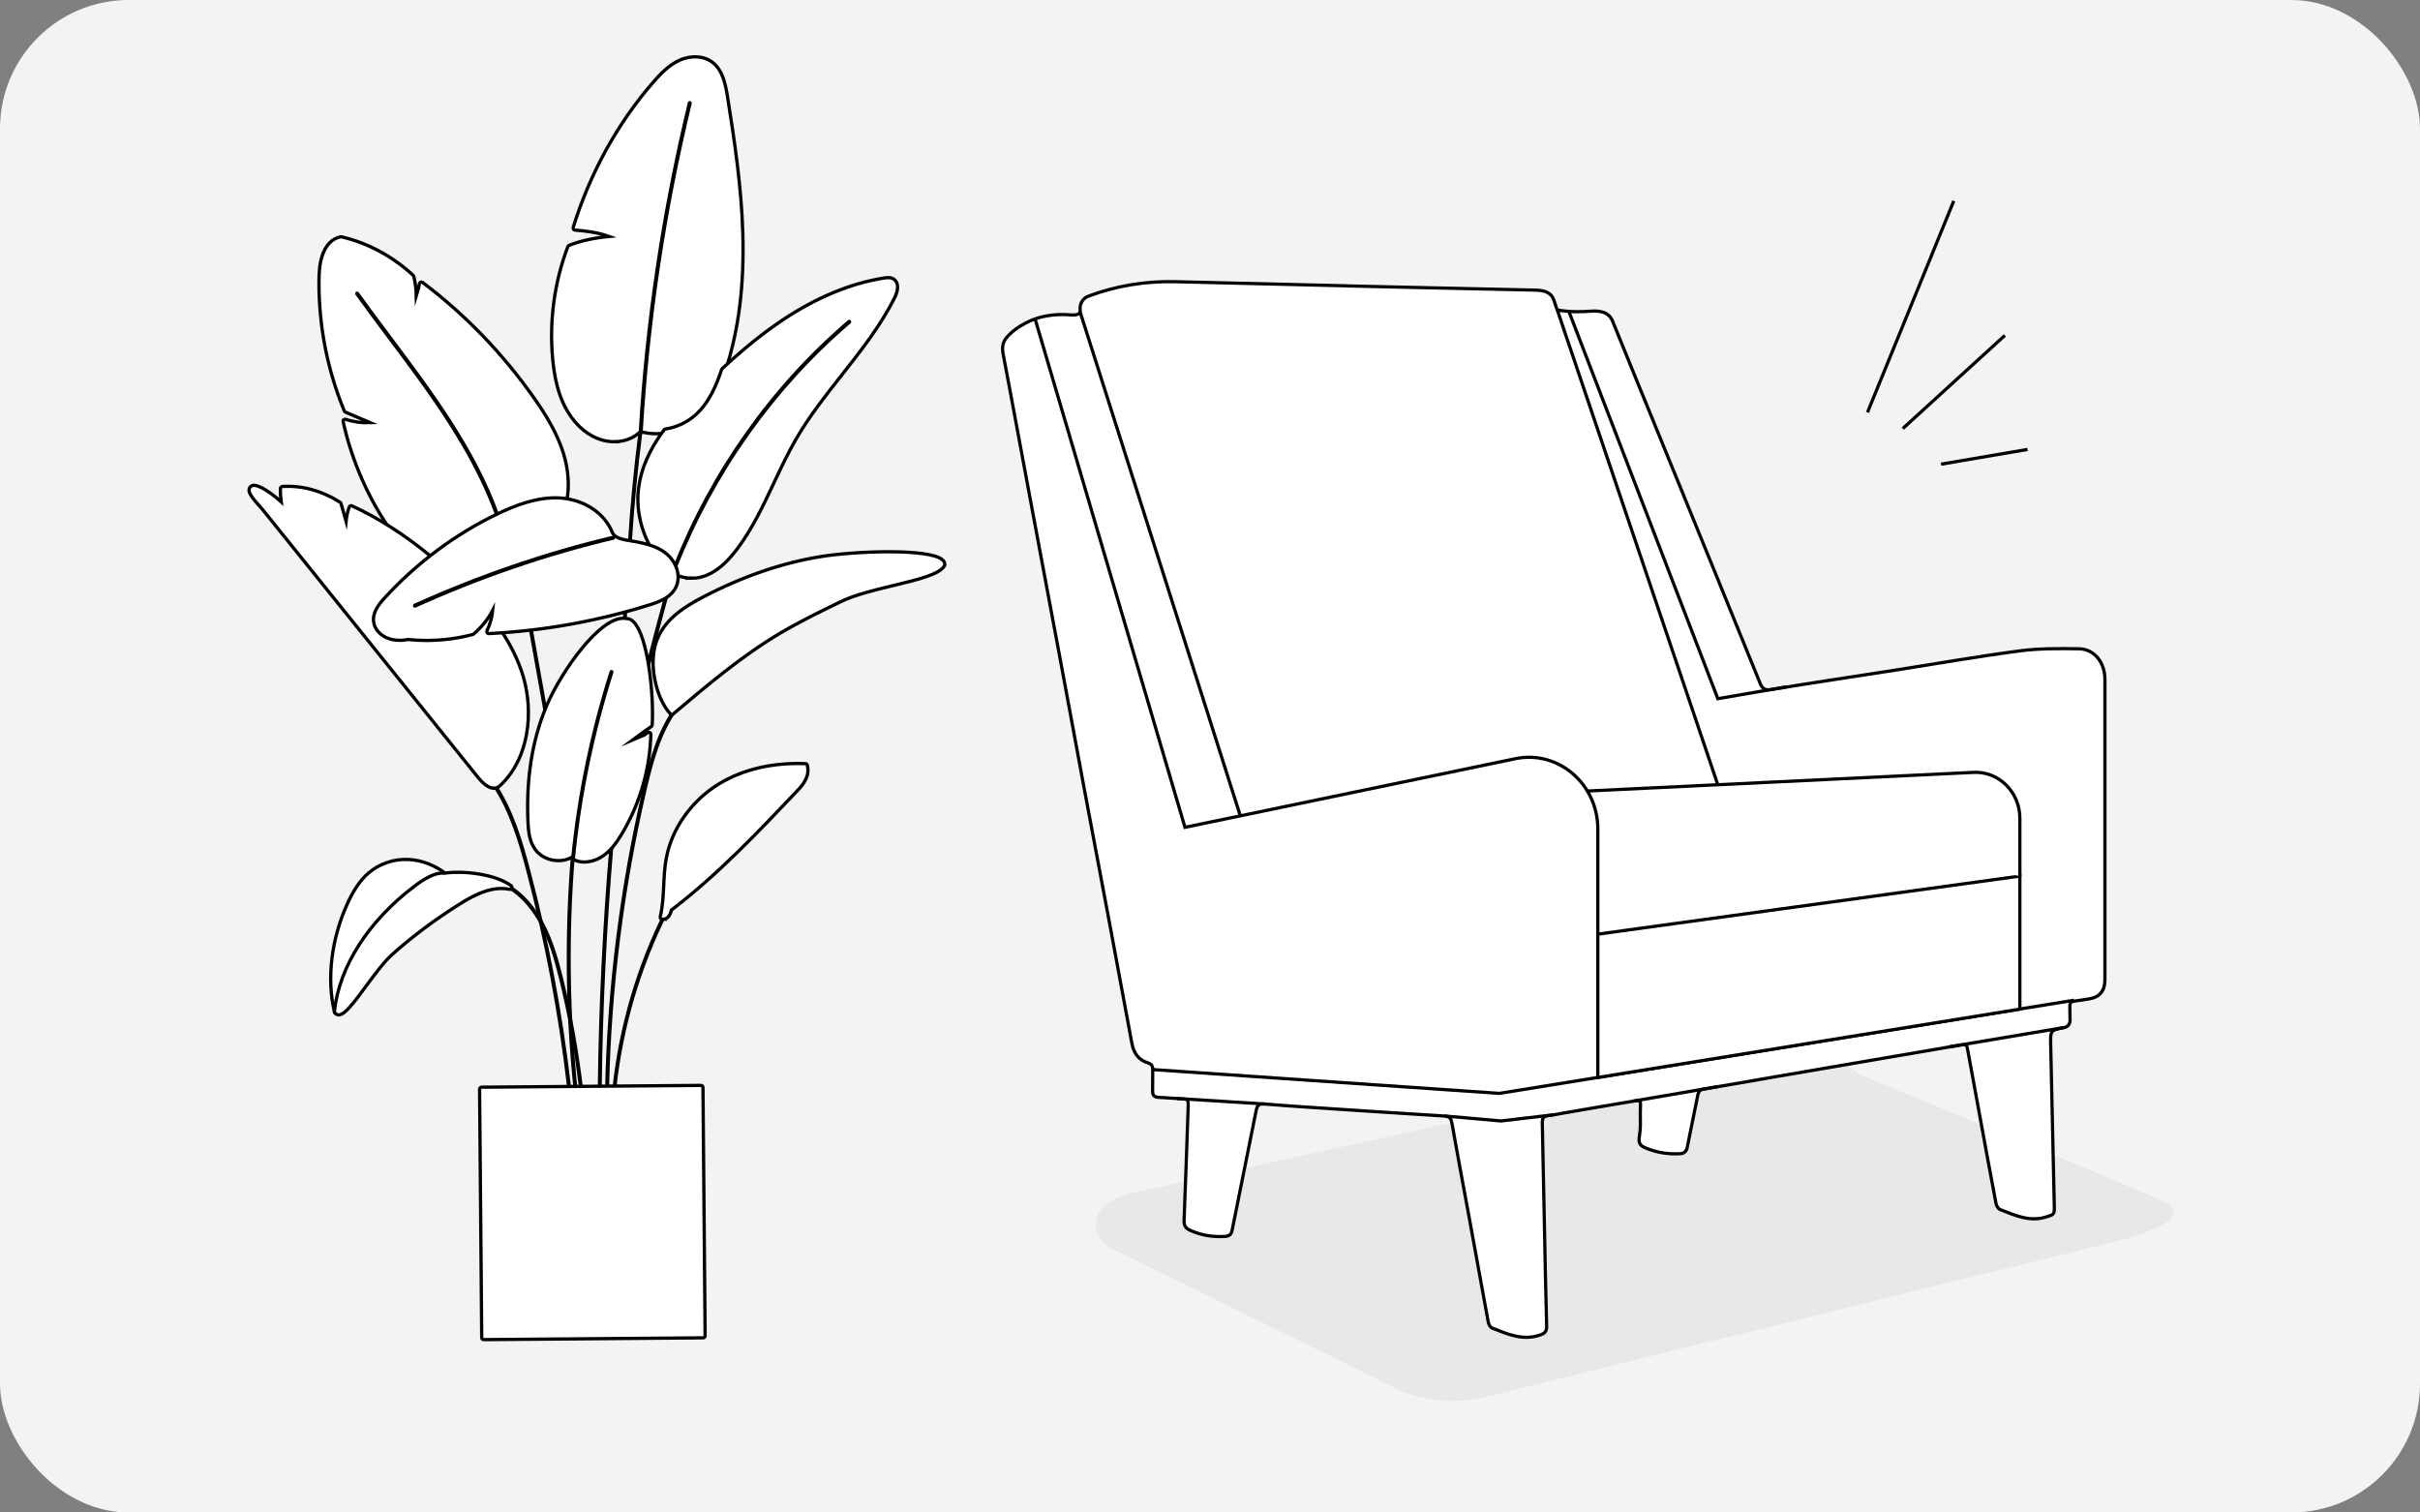 <?xml version="1.0" encoding="UTF-8"?>
<svg xmlns="http://www.w3.org/2000/svg" width="376" height="235" viewBox="0 0 376 235" fill="none">
  <rect x="0" y="0" width="376" height="235" fill="#808080" stroke="none"/>
  <g clip-path="url(#clip0_439_269)">
    <path d="M376 0H0V235H376V0Z" fill="#F3F3F3"></path>
    <path fill-rule="evenodd" clip-rule="evenodd" d="M215.867 215.215C219.595 217.442 225.654 218.315 230.38 217.151L329.72 192.622L330.644 192.398C332.631 191.905 335.768 190.518 336.842 189.779C337.498 189.332 338.325 188.123 336.982 187.116C335.639 186.109 288.951 166.995 288.951 166.995C285.545 164.03 278.39 162.687 272.997 164.019L175.828 185.37C173.841 185.863 172.358 186.646 171.434 187.575C170.768 188.235 170.392 188.985 170.274 189.757C170.092 191.033 170.661 192.409 172.133 193.685L215.878 215.204L215.867 215.215Z" fill="#E8E8E8"></path>
    <path d="M209.421 44.415C199.57 44.169 190.933 43.956 182.51 43.766C177.966 43.665 173.443 44.404 169.168 45.993C169.136 45.993 169.114 46.015 169.082 46.026C168.233 46.34 167.717 47.224 167.825 48.164C167.943 49.205 166.332 48.913 165.762 48.891C164.226 48.813 162.625 48.981 161.154 49.44C159.531 49.954 157.49 51.096 156.373 52.472C155.771 53.211 155.675 54.084 155.857 55.001C156.169 56.613 156.47 58.224 156.77 59.824C158.049 66.706 159.327 73.588 160.616 80.471C162.045 88.136 163.485 95.813 164.924 103.478C166.106 109.79 167.255 116.112 168.437 122.424C169.737 129.373 171.058 136.311 172.358 143.249C173.529 149.527 174.69 155.816 175.861 162.105C176.14 163.616 176.903 164.713 178.374 165.149C178.965 165.328 179.126 165.697 179.105 166.29C179.073 167.354 179.105 168.417 179.083 169.48C179.062 170.174 179.352 170.476 180.007 170.498C181.114 170.543 182.22 170.655 183.338 170.711C184.627 170.778 184.648 170.767 184.605 172.065C184.401 177.917 184.208 183.77 183.971 189.623C183.939 190.495 184.272 190.876 184.981 191.189C186.7 191.95 188.462 192.219 190.31 192.107C190.965 192.062 191.298 191.849 191.438 191.144C192.673 184.945 193.941 178.745 195.176 172.535C195.327 171.763 195.617 171.46 196.422 171.528C198.818 171.74 201.235 171.886 203.631 172.054C210.538 172.512 217.446 172.971 224.354 173.396C225.074 173.441 225.439 173.631 225.578 174.459C226.395 179.115 227.276 183.748 228.125 188.392C229.167 194.076 230.187 199.772 231.24 205.457C231.304 205.793 231.562 206.229 231.831 206.341C234.184 207.27 236.515 208.322 239.157 207.471C239.985 207.203 240.328 206.934 240.307 205.994C240.167 201.037 240.071 196.079 239.974 191.122C239.856 185.583 239.759 180.055 239.63 174.515C239.609 173.81 239.77 173.43 240.49 173.352C241.231 173.273 241.951 173.105 242.681 172.982C246.398 172.344 250.115 171.695 253.832 171.08C255.325 170.834 254.778 171.002 254.864 173.967C254.885 174.806 254.864 175.646 254.724 176.474C254.563 177.481 254.724 177.94 255.519 178.287C257.334 179.092 259.204 179.372 261.159 179.249C261.632 179.215 262.029 178.857 262.126 178.376C262.663 175.634 263.254 172.904 263.791 170.162C263.909 169.558 264.156 169.301 264.736 169.211C268.604 168.562 272.471 167.879 276.349 167.208C285.824 165.585 295.31 163.974 304.786 162.34C305.312 162.251 305.581 162.318 305.688 162.933C306.225 165.932 306.794 168.931 307.342 171.942C308.266 176.966 309.169 181.991 310.125 187.004C310.189 187.362 310.49 187.832 310.791 187.944C313.09 188.828 315.357 189.902 317.946 189.074C319.074 188.716 319.213 188.727 319.181 187.496C318.988 179.126 318.805 170.767 318.622 162.396C318.569 160.08 318.569 160.057 320.728 159.666C321.287 159.565 321.673 159.028 321.63 158.446C321.587 157.752 321.63 157.058 321.598 156.376C321.566 155.85 321.781 155.604 322.275 155.548C323.07 155.447 323.865 155.324 324.66 155.189C326.218 154.932 327.034 153.947 327.045 152.28C327.056 150.322 327.045 148.352 327.045 146.394C327.045 132.775 327.045 119.156 327.045 105.549C327.045 102.919 325.39 100.837 323.005 100.804C319.954 100.759 316.861 100.725 313.842 101.128C307.407 101.968 301.015 103.098 294.601 104.105C288.123 105.112 281.645 106.074 275.178 107.138C274.211 107.294 273.814 107.014 273.459 106.13C268.346 93.519 263.2 80.918 258.054 68.307C255.551 62.185 253.048 56.064 250.566 49.932C249.965 48.432 248.547 48.242 247.096 48.354C245.646 48.466 244.088 48.477 242.595 48.264C242.165 48.209 242.08 48.264 241.918 47.996C241.618 47.459 241.489 46.385 240.984 45.858C240.361 45.209 239.415 45.098 238.577 45.075C228.264 44.863 217.94 44.616 209.432 44.426L209.421 44.415Z" fill="white" stroke="black" stroke-width="0.5" stroke-miterlimit="10"></path>
    <path d="M179.051 166.179L232.958 169.883L322.221 155.413" fill="white"></path>
    <path d="M179.051 166.179L232.958 169.883L322.221 155.413" stroke="black" stroke-width="0.5" stroke-miterlimit="10"></path>
    <path d="M196.584 171.539L182.93 170.677" stroke="black" stroke-width="0.5" stroke-miterlimit="10"></path>
    <path d="M253.725 171.091L266.895 168.831" stroke="black" stroke-width="0.5" stroke-miterlimit="10"></path>
    <path d="M320.524 159.677L302.798 162.665" stroke="black" stroke-width="0.5" stroke-miterlimit="10"></path>
    <path d="M224.482 173.396L233.216 174.168L241.306 173.217" fill="white"></path>
    <path d="M224.482 173.396L233.216 174.168L241.306 173.217" stroke="black" stroke-width="0.5" stroke-miterlimit="10"></path>
    <path d="M313.831 156.778V136.121L248.257 145.14V167.409L313.831 156.79V156.778Z" fill="white" stroke="black" stroke-width="0.5" stroke-miterlimit="10"></path>
    <path d="M160.82 49.54L184.111 128.545L235.462 117.88C242.079 116.504 248.256 121.786 248.256 128.802V145.14" fill="white"></path>
    <path d="M160.82 49.54L184.111 128.545L235.462 117.88C242.079 116.504 248.256 121.786 248.256 128.802V145.14" stroke="black" stroke-width="0.5" stroke-miterlimit="10"></path>
    <path d="M192.706 126.754L167.825 48.488" stroke="black" stroke-width="0.5" stroke-miterlimit="10"></path>
    <path d="M246.635 122.905L306.644 120.007C310.565 119.816 313.831 123.073 313.831 127.157V136.121" fill="white"></path>
    <path d="M246.635 122.905L306.644 120.007C310.565 119.816 313.831 123.073 313.831 127.157V136.121" stroke="black" stroke-width="0.5" stroke-miterlimit="10"></path>
    <path d="M241.896 47.974L266.895 121.92" stroke="black" stroke-width="0.5" stroke-miterlimit="10"></path>
    <path d="M243.745 48.343L266.907 108.559L277.585 106.712" stroke="black" stroke-width="0.5" stroke-miterlimit="10"></path>
    <path d="M95.462 169.368C95.462 169.368 95.44 169.368 95.429 169.368C95.257 169.345 95.139 169.189 95.161 169.01C96.213 159.352 98.942 150.098 103.261 141.492C103.336 141.336 103.519 141.28 103.669 141.358C103.819 141.436 103.873 141.627 103.798 141.783C99.512 150.322 96.804 159.498 95.762 169.077C95.741 169.234 95.612 169.357 95.462 169.357V169.368Z" fill="black"></path>
    <path d="M94.322 169.39C94.15 169.39 94.022 169.245 94.022 169.066C94.365 153.399 96.331 137.732 99.876 122.502C100.886 118.16 102.1 113.617 104.764 109.935C104.861 109.79 105.054 109.767 105.194 109.868C105.334 109.969 105.355 110.17 105.259 110.316C102.659 113.897 101.477 118.373 100.478 122.648C96.944 137.833 94.978 153.455 94.634 169.077C94.634 169.245 94.494 169.39 94.333 169.39H94.322Z" fill="black"></path>
    <path d="M100.596 104.116C100.596 104.116 100.542 104.116 100.521 104.116C100.36 104.071 100.263 103.904 100.295 103.725C101.208 99.998 102.197 96.238 103.217 92.545C103.26 92.377 103.432 92.277 103.593 92.321C103.754 92.366 103.851 92.545 103.808 92.713C102.788 96.406 101.81 100.155 100.897 103.87C100.865 104.015 100.736 104.105 100.607 104.105L100.596 104.116Z" fill="black"></path>
    <path d="M89.402 169.323C89.251 169.323 89.112 169.2 89.09 169.043C87.855 157.058 87.726 144.883 88.703 132.876C88.714 132.697 88.865 132.573 89.037 132.585C89.208 132.596 89.326 132.753 89.316 132.932C88.338 144.905 88.478 157.036 89.703 168.976C89.724 169.155 89.595 169.312 89.434 169.323C89.434 169.323 89.412 169.323 89.402 169.323Z" fill="black"></path>
    <path d="M90.262 169.39C90.111 169.39 89.972 169.278 89.961 169.11C89.295 163.426 88.253 157.719 86.888 152.168C86.094 148.923 85.299 146.271 84.009 143.809C82.957 141.817 81.098 139.131 78.176 137.654C78.026 137.576 77.961 137.385 78.036 137.229C78.112 137.072 78.294 137.005 78.445 137.083C81.506 138.628 83.451 141.436 84.547 143.507C85.868 146.025 86.674 148.721 87.49 152.011C88.865 157.584 89.897 163.314 90.573 169.032C90.595 169.211 90.477 169.368 90.305 169.39C90.294 169.39 90.283 169.39 90.272 169.39H90.262Z" fill="black"></path>
    <path d="M88.424 169.345C88.274 169.345 88.134 169.222 88.124 169.066C86.824 157.707 84.686 146.36 81.775 135.338C80.582 130.828 79.196 126.083 76.511 122.077C76.414 121.931 76.446 121.73 76.586 121.629C76.725 121.528 76.919 121.562 77.016 121.708C79.755 125.803 81.162 130.604 82.365 135.158C85.288 146.215 87.425 157.595 88.736 168.976C88.757 169.155 88.639 169.312 88.468 169.334C88.457 169.334 88.446 169.334 88.435 169.334L88.424 169.345Z" fill="black"></path>
    <path d="M84.739 110.752C84.589 110.752 84.46 110.651 84.439 110.495L82.15 97.715C82.118 97.547 82.225 97.379 82.397 97.346C82.558 97.312 82.72 97.424 82.752 97.603L85.04 110.383C85.072 110.551 84.965 110.719 84.793 110.752C84.772 110.752 84.761 110.752 84.739 110.752Z" fill="black"></path>
    <path d="M97.879 84.555C97.879 84.555 97.868 84.555 97.857 84.555C97.685 84.544 97.556 84.387 97.567 84.219C97.932 78.445 98.491 72.615 99.232 66.885C99.254 66.706 99.415 66.583 99.576 66.617C99.748 66.639 99.866 66.796 99.834 66.975C99.093 72.693 98.534 78.512 98.169 84.264C98.169 84.432 98.029 84.555 97.868 84.566L97.879 84.555Z" fill="black"></path>
    <path d="M97.105 96.54C97.105 96.54 97.105 96.54 97.094 96.54C96.922 96.54 96.793 96.384 96.793 96.216C96.793 95.947 96.793 95.734 96.804 95.522C96.804 95.309 96.804 95.097 96.814 94.828C96.814 94.649 96.954 94.504 97.126 94.515C97.298 94.515 97.427 94.671 97.427 94.839C97.427 95.108 97.427 95.32 97.416 95.533C97.416 95.746 97.416 95.958 97.405 96.227C97.405 96.395 97.266 96.54 97.105 96.54Z" fill="black"></path>
    <path d="M93.184 169.178C93.012 169.178 92.883 169.032 92.883 168.853C93.033 156.432 93.635 143.854 94.688 131.477C94.698 131.298 94.849 131.175 95.021 131.186C95.192 131.197 95.311 131.354 95.3 131.533C94.258 143.898 93.646 156.454 93.495 168.864C93.495 169.043 93.356 169.178 93.194 169.178H93.184Z" fill="black"></path>
    <path d="M90.799 133.939C90.025 133.939 89.295 133.737 88.747 133.256C86.899 134.207 84.385 133.659 83.16 131.992C82.237 130.738 82.097 129.127 82.032 127.717C81.732 121.014 82.688 114.982 84.879 109.767C86.104 106.847 88.339 103.232 90.552 100.569C92.442 98.297 95.16 95.678 97.341 96.104C97.771 96.104 98.179 96.316 98.544 96.73C100.639 99.025 101.606 107.686 101.337 112.632C101.337 112.733 101.284 112.822 101.198 112.878C100.295 113.505 99.339 114.188 98.351 114.926C98.974 114.658 99.565 114.411 100.113 114.199L100.639 113.829C100.736 113.762 100.854 113.762 100.961 113.818C101.069 113.874 101.123 113.986 101.123 114.109C100.983 119.537 99.415 124.886 96.611 129.574C95.816 130.906 94.795 132.372 93.27 133.256C92.55 133.67 91.658 133.928 90.809 133.939H90.799Z" fill="white" stroke="black" stroke-width="0.51" stroke-miterlimit="10"></path>
    <path d="M89.026 133.771C89.026 133.771 89.004 133.771 88.994 133.771C88.822 133.749 88.704 133.592 88.725 133.424C89.703 123.532 91.712 113.74 94.72 104.306C94.773 104.139 94.945 104.049 95.106 104.105C95.268 104.161 95.353 104.34 95.3 104.508C92.302 113.897 90.294 123.644 89.327 133.491C89.316 133.659 89.176 133.771 89.026 133.782V133.771Z" fill="black"></path>
    <path d="M104.377 111.01C104.291 111.01 104.216 110.976 104.151 110.909C103.013 109.678 102.153 107.753 101.724 105.481C101.272 103.12 101.433 100.927 102.196 99.136C103.496 96.07 106.483 94.19 109.244 92.758C115.356 89.569 121.48 87.465 127.453 86.491C132.91 85.596 144.416 85.193 146.425 86.972C146.672 87.185 146.801 87.442 146.801 87.722C146.801 87.778 146.79 87.834 146.758 87.89C145.995 89.244 142.718 90.027 138.926 90.945C135.95 91.661 132.867 92.4 130.643 93.474C127.485 95.007 124.219 96.596 121.147 98.42C115.206 101.956 109.802 106.533 104.57 110.954C104.517 110.998 104.452 111.021 104.377 111.021V111.01Z" fill="white" stroke="black" stroke-width="0.51" stroke-miterlimit="10"></path>
    <path d="M52.264 157.472C52.264 157.472 52.243 157.472 52.221 157.472C52.092 157.461 51.985 157.36 51.963 157.237C50.739 152.079 51.469 145.946 53.961 140.44C54.95 138.247 56.003 136.725 57.26 135.64C58.914 134.219 61.148 133.446 63.394 133.536C65.435 133.614 67.508 134.398 69.259 135.729C69.356 135.808 69.41 135.942 69.377 136.065C69.345 136.188 69.249 136.289 69.12 136.3H69.087C69.055 136.3 69.012 136.3 68.98 136.3C67.551 136.099 65.467 137.665 64.779 138.18C57.754 143.473 53.306 150.389 52.576 157.17C52.576 157.215 52.565 157.249 52.543 157.282C52.49 157.383 52.382 157.45 52.275 157.45L52.264 157.472Z" fill="white" stroke="black" stroke-width="0.51" stroke-miterlimit="10"></path>
    <path d="M52.641 157.685C52.641 157.685 52.63 157.685 52.619 157.685C52.372 157.685 52.168 157.562 52.017 157.349C51.974 157.282 51.953 157.204 51.964 157.125C52.705 150.165 57.249 143.081 64.415 137.676C65.682 136.725 67.53 135.483 69.013 135.673C72.106 135.226 76.941 135.83 79.401 137.598C79.519 137.688 79.562 137.844 79.508 137.99C79.455 138.124 79.304 138.202 79.165 138.18C76.447 137.598 73.675 139.042 71.312 140.53C67.509 142.936 63.996 145.554 60.902 148.33C59.645 149.46 58.152 151.485 56.841 153.265C54.832 155.995 53.554 157.674 52.641 157.685Z" fill="white" stroke="black" stroke-width="0.51" stroke-miterlimit="10"></path>
    <path d="M95.504 68.642C94.623 68.642 93.721 68.486 92.84 68.128C90.724 67.277 88.897 65.464 87.694 63.025C86.738 61.089 86.168 58.806 85.878 55.852C85.309 49.921 86.126 43.855 88.231 38.305C88.263 38.227 88.328 38.16 88.403 38.126C90.165 37.432 92.217 36.973 94.634 36.738C92.775 36.078 90.874 35.865 89.338 35.754C89.241 35.754 89.155 35.698 89.101 35.619C89.048 35.541 89.037 35.44 89.058 35.34C91.647 26.947 95.945 19.158 101.466 12.802C102.562 11.549 103.862 10.139 105.57 9.366C107.418 8.527 109.47 8.673 110.791 9.758C112.274 10.967 112.714 13.026 113.036 15.029C114.164 22.146 115.206 29.129 115.411 36.257C115.647 44.303 114.787 51.23 112.768 57.429C111.984 59.835 110.791 62.857 108.481 64.927C106.075 67.087 102.573 67.915 99.5 67.053C98.48 68.072 97.029 68.62 95.493 68.631L95.504 68.642Z" fill="white" stroke="black" stroke-width="0.51" stroke-miterlimit="10"></path>
    <path d="M99.565 67.199C99.565 67.199 99.554 67.199 99.544 67.199C99.372 67.199 99.243 67.042 99.254 66.863C100.274 49.73 102.842 32.598 106.87 15.946C106.913 15.779 107.074 15.667 107.246 15.711C107.407 15.756 107.504 15.924 107.472 16.103C103.454 32.71 100.897 49.809 99.877 66.908C99.877 67.076 99.737 67.21 99.576 67.21L99.565 67.199Z" fill="black"></path>
    <path d="M103.046 142.835C102.981 142.835 102.917 142.835 102.841 142.824C102.756 142.813 102.68 142.768 102.627 142.69C102.573 142.611 102.562 142.522 102.584 142.432C102.96 140.866 103.046 139.198 103.121 137.576C103.185 136.188 103.26 134.756 103.518 133.368C104.378 128.702 107.472 124.36 111.78 121.752C115.464 119.525 120.084 118.451 125.154 118.653C125.294 118.653 125.401 118.753 125.434 118.888C125.842 120.521 124.897 121.797 123.908 122.827C117.785 129.284 111.457 135.964 104.324 141.392C104.088 142.354 103.658 142.824 103.035 142.824L103.046 142.835Z" fill="white" stroke="black" stroke-width="0.51" stroke-miterlimit="10"></path>
    <path d="M66.842 87.073C66.777 87.073 66.702 87.051 66.648 87.006C64.801 85.473 62.91 84.074 61.041 82.854C61.008 82.832 60.976 82.81 60.955 82.776C57.324 77.662 54.681 71.697 53.317 65.52C53.295 65.408 53.317 65.296 53.403 65.218C53.489 65.14 53.596 65.117 53.703 65.151C54.907 65.554 56.217 65.733 57.539 65.677L53.66 64.032C53.585 63.998 53.532 63.942 53.499 63.864C50.878 57.508 49.557 50.794 49.557 43.934C49.557 42.356 49.643 41.035 50.051 39.771C50.588 38.092 51.619 37.041 52.93 36.794C52.973 36.794 53.016 36.794 53.048 36.794C57.152 37.745 61.008 39.827 64.199 42.781C64.242 42.826 64.274 42.882 64.296 42.949C64.532 43.967 64.661 44.986 64.683 46.015C64.908 45.299 65.059 44.617 65.166 44.079C65.188 43.979 65.263 43.889 65.359 43.844C65.456 43.811 65.564 43.822 65.649 43.878C72.332 48.914 78.186 55.001 83.053 61.95C84.686 64.289 86.491 67.109 87.511 70.343C88.328 72.928 88.51 75.536 88.048 77.874C88.016 78.042 87.866 78.143 87.704 78.132C87.404 78.087 87.167 78.065 86.931 78.054C83.515 77.852 80.163 79.217 77.628 80.415C73.889 82.194 70.323 84.421 67.014 87.028C66.96 87.073 66.896 87.096 66.831 87.096L66.842 87.073Z" fill="white" stroke="black" stroke-width="0.51" stroke-miterlimit="10"></path>
    <path d="M77.263 80.359C77.134 80.359 77.016 80.281 76.973 80.157C73.288 69.985 66.692 61.178 60.311 52.674C58.624 50.424 56.884 48.108 55.24 45.803C55.143 45.657 55.165 45.467 55.304 45.355C55.444 45.254 55.627 45.277 55.734 45.422C57.389 47.716 59.118 50.033 60.805 52.282C67.218 60.831 73.847 69.672 77.553 79.934C77.617 80.101 77.531 80.281 77.37 80.348C77.338 80.359 77.295 80.37 77.263 80.37V80.359Z" fill="black"></path>
    <path d="M76.768 122.469C76.768 122.469 76.693 122.469 76.65 122.469C75.93 122.413 75.114 121.831 74.222 120.723L40.812 79.184C40.737 79.083 40.597 78.938 40.425 78.747C39.243 77.427 38.62 76.61 38.696 76.073C38.749 75.748 38.932 75.513 39.222 75.435C40.2 75.166 42.466 76.856 43.691 77.975C43.594 77.293 43.551 76.599 43.573 75.905C43.573 75.737 43.702 75.603 43.863 75.592C46.86 75.379 50.051 76.252 52.855 78.054C52.919 78.098 52.962 78.154 52.983 78.233C53.252 79.161 53.51 80.079 53.768 80.986C53.843 80.225 54.004 79.475 54.262 78.77C54.294 78.691 54.348 78.624 54.434 78.591C54.509 78.557 54.595 78.557 54.67 78.591C58.806 80.482 62.953 83.145 67.014 86.502C67.089 86.558 67.132 86.659 67.132 86.76C67.132 86.861 67.089 86.95 67.014 87.006C64.564 88.942 62.255 91.091 60.16 93.385C59.322 94.302 58.484 95.399 58.645 96.563C58.774 97.447 59.515 98.252 60.536 98.611C61.632 98.991 62.749 98.857 63.318 98.734C63.35 98.734 63.383 98.734 63.404 98.734C66.724 99.092 70.108 98.834 73.212 97.995C74.072 97.256 74.824 96.395 75.458 95.41C75.511 95.332 75.597 95.276 75.694 95.264C75.791 95.264 75.887 95.298 75.941 95.376C76.21 95.712 76.467 96.048 76.725 96.384C76.79 96.462 76.811 96.574 76.779 96.674C76.671 97.055 76.543 97.436 76.392 97.794C76.768 97.771 77.133 97.749 77.51 97.726C77.617 97.726 77.714 97.771 77.778 97.861C79.443 100.334 80.603 102.751 81.334 105.246C82.859 110.506 82.333 117.746 77.681 122.077C77.413 122.334 77.101 122.457 76.757 122.457L76.768 122.469Z" fill="white" stroke="black" stroke-width="0.51" stroke-miterlimit="10"></path>
    <path d="M107.493 89.837C106.526 89.837 105.591 89.625 104.796 89.166C104.721 89.121 104.667 89.043 104.646 88.964C104.452 88.103 103.958 87.275 103.281 86.681C102.809 86.267 102.229 85.909 101.519 85.618C101.466 85.596 101.412 85.551 101.38 85.495C99.607 82.653 98.812 79.15 99.21 75.905C99.575 72.872 100.875 69.896 103.174 66.785C103.217 66.718 103.292 66.673 103.367 66.662C105.14 66.393 106.773 65.621 108.073 64.457C110.243 62.51 111.371 59.668 112.123 57.407C112.144 57.351 112.166 57.306 112.209 57.273C115.593 54.14 118.558 51.756 121.544 49.753C126.84 46.217 132.169 44.012 137.368 43.195C137.916 43.106 138.496 43.072 138.937 43.419C139.603 43.934 139.635 44.986 139.012 46.228C136.81 50.637 133.727 54.542 130.751 58.314C128.291 61.436 125.755 64.659 123.725 68.15C122.447 70.355 121.329 72.716 120.255 75.01C118.611 78.512 116.903 82.138 114.551 85.272C113.014 87.319 111.553 88.606 109.953 89.311C109.158 89.669 108.298 89.848 107.471 89.848L107.493 89.837Z" fill="white" stroke="black" stroke-width="0.51" stroke-miterlimit="10"></path>
    <path d="M104.871 88.461C104.871 88.461 104.796 88.461 104.753 88.438C104.592 88.371 104.527 88.181 104.581 88.024C110.447 73.163 119.847 59.925 131.761 49.753C131.889 49.641 132.083 49.663 132.19 49.798C132.298 49.932 132.276 50.133 132.147 50.245C120.309 60.361 110.973 73.51 105.15 88.27C105.097 88.394 104.989 88.472 104.871 88.472V88.461Z" fill="black"></path>
    <path d="M66.573 99.517C65.52 99.517 64.456 99.472 63.404 99.36C62.77 99.483 61.556 99.629 60.353 99.204C59.117 98.767 58.204 97.771 58.054 96.641C57.85 95.209 58.784 93.966 59.73 92.937C64.714 87.476 70.816 82.933 77.391 79.799C79.991 78.557 83.428 77.169 86.984 77.371C90.712 77.595 93.913 79.687 95.138 82.72C95.514 83.638 96.835 83.85 98.114 84.052C98.425 84.096 98.726 84.152 99.027 84.208C100.671 84.533 102.368 85.003 103.689 86.156C104.968 87.275 105.849 89.334 105.075 91.113C104.377 92.702 102.701 93.418 101.004 93.955C92.871 96.507 84.438 98.017 75.962 98.443C75.855 98.454 75.747 98.398 75.694 98.297C75.629 98.208 75.629 98.085 75.672 97.984C76.166 96.932 76.467 95.846 76.564 94.806C75.812 96.227 74.791 97.491 73.577 98.521C73.545 98.555 73.502 98.566 73.459 98.577C71.267 99.17 68.936 99.483 66.584 99.506L66.573 99.517Z" fill="white" stroke="black" stroke-width="0.51" stroke-miterlimit="10"></path>
    <path d="M64.467 94.414C64.349 94.414 64.231 94.347 64.188 94.224C64.123 94.067 64.188 93.877 64.349 93.81C74.447 89.255 84.836 85.697 95.224 83.235C95.385 83.201 95.557 83.302 95.589 83.47C95.621 83.638 95.525 83.817 95.364 83.85C85.018 86.301 74.662 89.848 64.596 94.392C64.553 94.414 64.521 94.414 64.478 94.414H64.467Z" fill="black"></path>
    <path d="M109.255 207.863L75.157 208.143C74.985 208.143 74.846 207.997 74.846 207.83L74.513 169.245C74.513 169.066 74.652 168.92 74.814 168.92L108.911 168.641C109.083 168.641 109.223 168.786 109.223 168.954L109.556 207.539C109.556 207.718 109.416 207.863 109.255 207.863Z" fill="white" stroke="black" stroke-width="0.51" stroke-miterlimit="10"></path>
    <path d="M311.5 52.114L295.644 66.583" stroke="black" stroke-width="0.5" stroke-miterlimit="10"></path>
    <path d="M290.153 64.077L303.56 31.221" stroke="black" stroke-width="0.5" stroke-miterlimit="10"></path>
    <path d="M315.023 69.829L301.584 72.123" stroke="black" stroke-width="0.5" stroke-miterlimit="10"></path>
  </g>
  <defs>
    <clipPath id="clip0_439_269">
      <rect width="376" height="235" rx="20" fill="white"></rect>
    </clipPath>
  </defs>
</svg>
